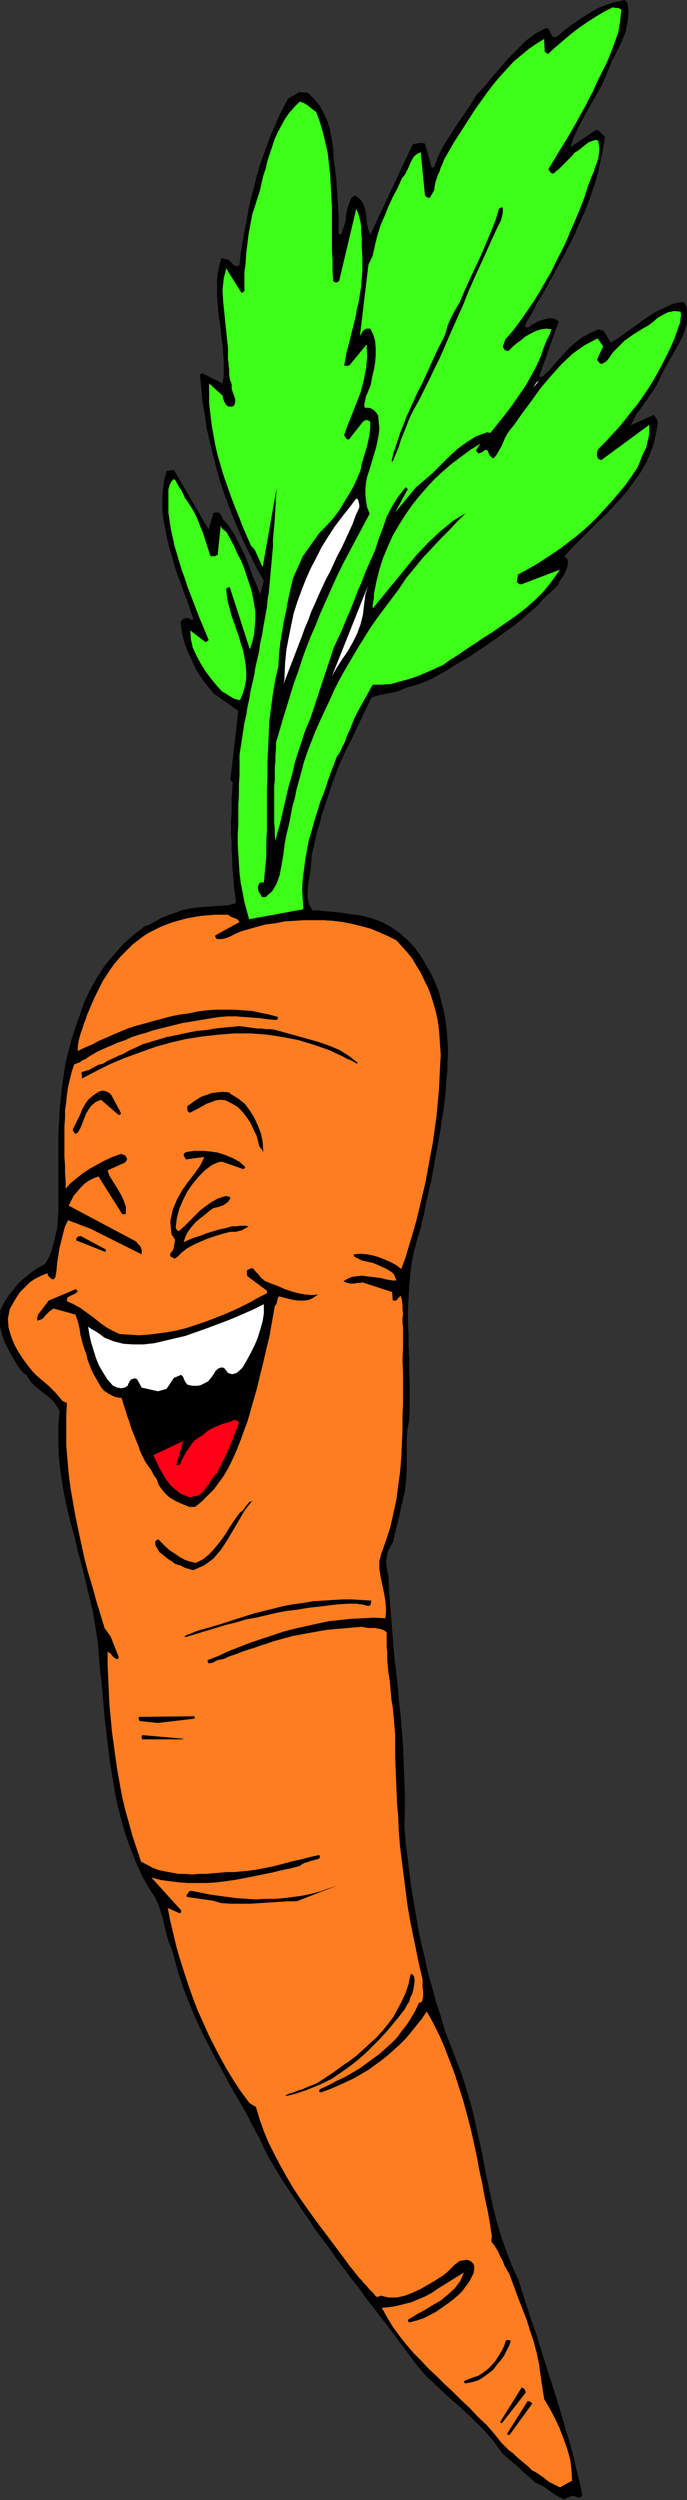 <?xml version="1.0" encoding="UTF-8" standalone="no"?>
<svg
   xmlns:dc="http://purl.org/dc/elements/1.1/"
   xmlns:cc="http://creativecommons.org/ns#"
   xmlns:rdf="http://www.w3.org/1999/02/22-rdf-syntax-ns#"
   xmlns:svg="http://www.w3.org/2000/svg"
   xmlns="http://www.w3.org/2000/svg"
   xmlns:sodipodi="http://sodipodi.sourceforge.net/DTD/sodipodi-0.dtd"
   xmlns:inkscape="http://www.inkscape.org/namespaces/inkscape"
   version="1.0"
   width="28.702mm"
   height="104.343mm"
   id="svg59"
   sodipodi:docname="AD003243.WMF">
  <rect width="100%" height="100%" fill="#333333" stroke="none"/>
  <sodipodi:namedview
     pagecolor="#ffffff"
     bordercolor="#666666"
     borderopacity="1"
     objecttolerance="10"
     gridtolerance="10"
     guidetolerance="10"
     inkscape:pageopacity="0"
     inkscape:pageshadow="2"
     inkscape:window-width="640"
     inkscape:window-height="480"
     id="namedview61" />
  <defs
     id="defs3">
    <pattern
       id="WMFhbasepattern"
       patternUnits="userSpaceOnUse"
       width="6"
       height="6"
       x="0"
       y="0" />
  </defs>
  <path
     style="fill:#000000;fill-rule:evenodd;fill-opacity:1;stroke:none;"
     d="  M 89.28,394.08   L 89.568,393.984   L 89.856,393.888   L 90.24,393.696   L 90.528,393.696   L 90.72,393.792   L 90.912,393.792   L 91.104,393.888   L 91.392,393.984   L 91.584,393.984   L 91.68,393.888   L 91.872,393.696   L 91.968,393.6   L 91.488,391.488   L 91.008,389.472   L 90.528,387.36   L 89.952,385.248   L 89.28,383.136   L 88.704,381.024   L 88.032,378.816   L 87.36,376.704   L 86.688,374.592   L 86.016,372.48   L 85.344,370.368   L 84.672,368.16   L 83.904,366.048   L 83.232,363.936   L 82.56,361.824   L 81.888,359.712   L 80.928,357.6   L 80.064,355.392   L 79.296,353.28   L 78.624,351.072   L 78.048,348.96   L 77.568,346.752   L 77.088,344.544   L 76.608,342.336   L 76.224,340.128   L 75.744,337.92   L 75.264,335.808   L 74.784,333.6   L 74.208,331.392   L 73.536,329.184   L 72.864,327.072   L 72,324.864   L 71.136,322.56   L 70.272,320.352   L 69.6,318.048   L 68.832,315.744   L 68.256,313.536   L 67.584,311.232   L 67.104,308.928   L 66.528,306.624   L 66.048,304.32   L 65.664,302.016   L 65.28,299.712   L 64.896,297.408   L 64.608,295.104   L 64.32,292.704   L 64.032,290.4   L 63.84,288   L 63.936,285.504   L 63.936,282.912   L 63.84,280.416   L 63.744,278.016   L 63.648,275.52   L 63.456,273.024   L 63.264,270.624   L 62.976,268.128   L 62.784,265.728   L 62.496,263.232   L 62.208,260.832   L 62.016,258.336   L 61.824,255.936   L 61.632,253.44   L 61.44,251.04   L 61.344,248.544   L 61.152,247.872   L 61.056,247.104   L 60.96,246.432   L 61.056,245.76   L 61.152,245.088   L 61.344,244.512   L 61.632,243.936   L 62.016,243.36   L 62.208,242.592   L 62.4,241.728   L 62.592,240.96   L 62.784,240.192   L 62.976,239.328   L 63.168,238.56   L 63.36,237.696   L 63.552,236.832   L 63.936,235.2   L 64.128,233.568   L 64.224,231.936   L 64.224,230.304   L 64.224,228.768   L 64.224,227.136   L 64.32,225.6   L 64.608,223.968   L 64.704,222.048   L 64.704,220.128   L 64.704,218.112   L 64.608,216.192   L 64.608,214.272   L 64.512,212.352   L 64.512,210.432   L 64.416,208.512   L 64.416,206.688   L 64.512,204.768   L 64.608,202.944   L 64.8,201.024   L 64.992,199.2   L 65.376,197.376   L 65.856,195.552   L 66.432,193.728   L 66.624,192.672   L 66.912,191.712   L 67.104,190.656   L 67.296,189.6   L 67.584,188.544   L 67.776,187.488   L 68.064,186.432   L 68.256,185.376   L 68.448,184.32   L 68.64,183.168   L 68.832,182.112   L 69.024,181.152   L 69.216,180.096   L 69.408,179.04   L 69.6,177.984   L 69.696,177.024   L 69.984,175.392   L 70.176,173.856   L 70.368,172.224   L 70.464,170.592   L 70.656,168.96   L 70.656,167.424   L 70.752,165.792   L 70.656,164.16   L 70.56,162.624   L 70.368,161.088   L 70.08,159.552   L 69.696,158.016   L 69.312,156.48   L 68.736,155.04   L 68.064,153.6   L 67.296,152.256   L 66.432,150.816   L 65.472,149.472   L 64.32,148.224   L 63.072,147.168   L 61.728,146.208   L 60.288,145.44   L 58.752,144.864   L 57.216,144.48   L 56.16,144.288   L 55.2,144.192   L 54.144,144   L 53.184,143.904   L 52.224,143.808   L 51.264,143.712   L 50.304,143.616   L 49.344,143.616   L 48.864,142.752   L 48.576,141.696   L 48.576,140.64   L 48.672,139.488   L 48.864,138.336   L 49.056,137.088   L 49.152,135.936   L 49.248,134.784   L 49.536,133.536   L 49.824,132.288   L 50.112,131.04   L 50.496,129.888   L 50.784,128.64   L 51.168,127.488   L 51.552,126.336   L 51.936,125.184   L 52.32,124.032   L 52.704,122.976   L 53.088,121.92   L 53.472,120.864   L 53.952,119.808   L 54.432,118.752   L 54.912,117.792   L 55.392,116.832   L 58.656,110.016   L 59.232,109.824   L 59.904,109.632   L 60.576,109.536   L 61.344,109.344   L 62.016,109.248   L 62.784,109.056   L 63.456,108.768   L 64.128,108.48   L 65.568,108.096   L 66.912,107.616   L 68.256,107.04   L 69.408,106.368   L 70.656,105.696   L 71.808,104.928   L 72.96,104.256   L 74.112,103.584   L 75.552,102.624   L 76.992,101.664   L 78.336,100.704   L 79.68,99.744   L 81.024,98.784   L 82.272,97.824   L 83.424,96.768   L 84.672,95.712   L 85.152,95.232   L 85.536,94.752   L 86.016,94.272   L 86.4,93.888   L 86.88,93.504   L 87.264,93.12   L 87.744,92.64   L 88.128,92.256   L 88.32,91.776   L 88.608,91.296   L 88.896,90.912   L 89.184,90.432   L 89.376,89.952   L 89.568,89.472   L 89.664,88.896   L 89.664,88.32   L 89.568,88.224   L 89.472,88.032   L 89.28,87.936   L 89.088,87.84   L 90.048,86.688   L 91.104,85.632   L 92.256,84.48   L 93.408,83.328   L 94.56,82.176   L 95.808,81.024   L 96.96,79.776   L 98.112,78.528   L 99.168,77.28   L 100.128,75.936   L 101.088,74.592   L 101.952,73.152   L 102.624,71.616   L 103.2,70.08   L 103.584,68.448   L 103.872,66.72   L 103.776,66.24   L 103.584,65.952   L 103.392,65.664   L 103.2,65.472   L 99.552,67.104   L 100.032,66.24   L 100.512,65.28   L 101.184,64.416   L 101.856,63.456   L 102.528,62.496   L 103.2,61.536   L 103.776,60.576   L 104.256,59.52   L 104.928,58.176   L 105.696,56.832   L 106.464,55.488   L 107.232,54.144   L 107.904,52.8   L 108.384,51.36   L 108.576,49.92   L 108.384,48.288   L 108.192,48   L 108.096,47.808   L 108,47.712   L 107.904,47.616   L 106.272,47.904   L 104.832,48.576   L 103.296,49.344   L 101.952,50.208   L 100.512,51.264   L 99.168,52.224   L 97.824,53.184   L 96.48,54.048   L 96.096,53.472   L 95.712,52.8   L 95.328,52.224   L 94.56,51.936   L 93.216,52.512   L 91.968,53.184   L 90.816,54.048   L 89.76,55.008   L 88.8,56.064   L 87.744,57.216   L 86.784,58.368   L 85.632,59.424   L 85.536,59.424   L 85.344,59.424   L 85.248,59.424   L 85.152,59.328   L 88.224,50.688   L 87.744,50.4   L 87.264,50.208   L 86.784,50.208   L 86.208,50.304   L 85.536,50.496   L 84.96,50.688   L 84.48,50.976   L 83.904,51.264   L 83.712,51.456   L 83.424,51.648   L 83.136,51.648   L 82.848,51.552   L 83.04,51.072   L 83.232,50.592   L 83.52,50.208   L 83.808,49.728   L 84,49.344   L 84.288,48.864   L 84.48,48.48   L 84.672,48   L 85.632,46.464   L 86.496,44.928   L 87.36,43.392   L 88.224,41.76   L 89.088,40.224   L 89.856,38.688   L 90.72,37.056   L 91.392,35.424   L 92.16,33.792   L 92.832,32.16   L 93.408,30.528   L 93.984,28.8   L 94.464,27.072   L 94.848,25.248   L 95.232,23.424   L 95.52,21.6   L 95.136,21.216   L 94.848,20.928   L 94.56,20.64   L 94.176,20.448   L 90.048,23.232   L 90.624,21.6   L 91.392,19.968   L 92.256,18.336   L 93.216,16.608   L 94.176,14.976   L 95.136,13.248   L 95.904,11.424   L 96.576,9.696   L 97.152,8.64   L 97.728,7.488   L 98.208,6.432   L 98.688,5.28   L 98.976,4.128   L 99.168,2.976   L 99.264,1.728   L 99.072,0.48   L 98.976,0.288   L 98.784,0.192   L 98.688,0   L 98.688,0   L 97.248,0.288   L 95.712,0.768   L 94.272,1.344   L 92.832,2.208   L 91.488,3.072   L 90.24,3.936   L 88.992,4.896   L 87.84,5.856   L 87.648,5.856   L 87.552,5.856   L 87.36,5.856   L 87.168,5.664   L 86.688,4.704   L 86.688,4.608   L 86.592,4.512   L 86.4,4.512   L 86.208,4.416   L 84.576,5.28   L 83.04,6.432   L 81.696,7.776   L 80.352,9.12   L 79.008,10.656   L 77.76,12.096   L 76.512,13.632   L 75.168,15.072   L 74.304,16.512   L 73.344,17.952   L 72.384,19.296   L 71.52,20.64   L 70.656,21.984   L 69.792,23.424   L 69.12,24.864   L 68.544,26.4   L 68.448,26.4   L 68.352,26.4   L 68.256,26.4   L 68.16,26.4   L 67.104,22.656   L 66.72,22.56   L 66.24,22.56   L 65.664,22.656   L 65.184,22.752   L 58.464,37.056   L 58.176,36.288   L 57.984,35.52   L 57.888,34.656   L 57.792,33.696   L 57.6,32.832   L 57.312,32.064   L 56.832,31.392   L 56.064,30.816   L 55.488,31.2   L 55.2,31.872   L 54.912,32.736   L 54.72,33.504   L 54.624,33.984   L 54.624,34.464   L 54.528,34.944   L 54.432,35.328   L 54.336,35.712   L 54.144,36.096   L 54.048,36.48   L 53.952,36.864   L 53.856,36.96   L 53.76,36.96   L 53.568,36.96   L 53.472,36.96   L 53.472,35.424   L 53.472,33.984   L 53.376,32.448   L 53.28,31.008   L 53.184,29.568   L 53.088,28.128   L 52.896,26.592   L 52.704,25.152   L 52.608,23.616   L 52.416,22.08   L 52.128,20.64   L 51.744,19.2   L 51.168,17.952   L 50.496,16.704   L 49.632,15.648   L 48.672,14.688   L 48.384,14.592   L 48.096,14.592   L 47.712,14.592   L 47.328,14.496   L 45.504,15.552   L 44.736,16.992   L 44.064,18.336   L 43.392,19.872   L 42.72,21.408   L 42.144,22.944   L 41.568,24.576   L 40.992,26.208   L 40.512,27.84   L 40.128,29.472   L 39.648,31.2   L 39.264,32.928   L 38.976,34.656   L 38.592,36.48   L 38.304,38.208   L 38.016,39.936   L 37.824,41.76   L 37.44,42.048   L 36.96,41.856   L 36.48,41.376   L 36.096,40.992   L 34.944,40.704   L 34.656,41.856   L 34.368,43.104   L 34.272,44.256   L 34.272,45.504   L 34.272,46.752   L 34.368,48   L 34.464,49.248   L 34.656,50.592   L 34.848,51.84   L 34.944,53.088   L 35.136,54.336   L 35.232,55.584   L 35.328,56.832   L 35.328,58.08   L 35.328,59.328   L 35.136,60.48   L 31.872,58.848   L 31.776,58.944   L 31.776,58.944   L 31.68,59.04   L 31.584,59.136   L 31.776,61.248   L 31.968,63.36   L 32.352,65.472   L 32.64,67.584   L 33.12,69.6   L 33.6,71.712   L 34.176,73.824   L 34.752,75.936   L 35.424,77.952   L 36.192,79.968   L 36.96,81.984   L 37.824,84   L 38.688,85.92   L 39.648,87.84   L 40.608,89.76   L 41.664,91.584   L 41.088,93.792   L 40.512,92.256   L 39.84,90.72   L 39.264,89.088   L 38.592,87.456   L 37.824,85.92   L 37.056,84.384   L 36.192,83.04   L 35.136,81.792   L 35.04,81.504   L 34.944,81.312   L 34.848,81.216   L 34.752,81.024   L 34.56,80.832   L 34.368,80.832   L 34.08,80.832   L 33.696,80.928   L 32.928,83.52   L 27.456,74.112   L 26.304,74.304   L 25.92,75.744   L 25.728,77.184   L 25.632,78.624   L 25.632,80.064   L 25.728,81.504   L 26.016,83.04   L 26.304,84.48   L 26.592,85.92   L 27.072,87.456   L 27.456,88.896   L 27.936,90.432   L 28.512,91.872   L 28.992,93.312   L 29.568,94.752   L 30.048,96.192   L 30.528,97.632   L 30.336,97.824   L 30.144,97.728   L 29.856,97.536   L 29.472,97.44   L 29.184,97.536   L 28.992,97.632   L 28.704,97.824   L 28.512,98.112   L 28.704,99.648   L 29.088,101.28   L 29.664,102.816   L 30.336,104.256   L 31.008,105.696   L 31.872,107.04   L 32.832,108.288   L 33.792,109.44   L 37.632,112.128   L 36.384,122.976   L 36.48,123.072   L 36.576,123.264   L 36.672,123.36   L 36.768,123.36   L 36.672,124.608   L 36.576,125.76   L 36.576,127.008   L 36.576,128.16   L 36.48,129.312   L 36.48,130.56   L 36.48,131.712   L 36.576,132.864   L 36.576,134.112   L 36.672,135.264   L 36.672,136.512   L 36.768,137.664   L 36.864,138.816   L 36.96,140.064   L 37.152,141.216   L 37.248,142.464   L 36.192,142.752   L 35.04,142.848   L 33.792,142.944   L 32.448,143.04   L 31.2,143.136   L 29.856,143.328   L 28.608,143.616   L 27.36,144.096   L 26.688,144.288   L 26.112,144.576   L 25.536,144.768   L 25.056,145.056   L 24.48,145.344   L 24,145.632   L 23.424,145.92   L 22.848,146.112   L 21.12,147.456   L 19.488,148.896   L 17.952,150.624   L 16.512,152.352   L 15.264,154.272   L 14.208,156.192   L 13.248,158.208   L 12.576,160.224   L 11.904,162.048   L 11.328,163.872   L 10.848,165.696   L 10.368,167.616   L 10.08,169.44   L 9.792,171.36   L 9.6,173.28   L 9.408,175.2   L 9.312,177.12   L 9.216,179.04   L 9.216,180.96   L 9.216,182.784   L 9.216,184.704   L 9.216,186.528   L 9.216,188.352   L 9.216,190.08   L 9.216,191.232   L 9.12,192.48   L 9.024,193.728   L 8.736,194.976   L 8.448,196.128   L 8.16,197.28   L 7.68,198.432   L 7.104,199.392   L 5.856,200.064   L 4.8,200.832   L 3.84,201.6   L 2.88,202.464   L 2.112,203.424   L 1.344,204.384   L 0.672,205.44   L 0.096,206.592   L -0.096,207.936   L 0,209.184   L 0.288,210.432   L 0.672,211.584   L 1.248,212.736   L 1.824,213.792   L 2.496,214.944   L 3.168,216   L 3.744,216.576   L 4.224,216.96   L 4.512,217.44   L 4.896,218.016   L 5.376,218.496   L 5.952,218.976   L 6.624,219.552   L 7.296,220.032   L 7.968,220.608   L 8.544,221.184   L 9.024,221.856   L 9.408,222.528   L 9.216,225.024   L 9.216,227.52   L 9.312,230.016   L 9.6,232.512   L 9.984,234.912   L 10.464,237.408   L 11.04,239.808   L 11.712,242.208   L 12.288,244.704   L 12.96,247.104   L 13.536,249.504   L 14.112,251.904   L 14.688,254.304   L 15.072,256.704   L 15.456,259.2   L 15.648,261.6   L 15.84,263.904   L 16.128,266.208   L 16.32,268.608   L 16.512,270.912   L 16.8,273.312   L 17.088,275.712   L 17.376,278.016   L 17.76,280.32   L 18.144,282.72   L 18.624,285.024   L 19.2,287.232   L 19.872,289.536   L 20.64,291.648   L 21.504,293.856   L 22.464,295.968   L 23.616,297.984   L 24.384,299.136   L 24.96,300.288   L 25.344,301.44   L 25.728,302.688   L 26.016,303.936   L 26.304,305.184   L 26.688,306.432   L 27.168,307.584   L 27.744,309.696   L 28.32,311.712   L 28.992,313.728   L 29.76,315.648   L 30.528,317.568   L 31.392,319.488   L 32.256,321.312   L 33.216,323.136   L 34.176,324.96   L 35.136,326.688   L 36.096,328.512   L 37.056,330.24   L 38.112,331.968   L 39.072,333.696   L 39.936,335.424   L 40.896,337.152   L 41.664,338.784   L 42.432,340.32   L 43.296,341.76   L 44.16,343.2   L 45.024,344.544   L 45.888,345.888   L 46.752,347.136   L 47.616,348.48   L 48.768,350.112   L 49.824,351.744   L 50.976,353.28   L 52.128,354.816   L 53.184,356.352   L 54.336,357.888   L 55.488,359.424   L 56.64,360.864   L 57.696,362.4   L 58.848,363.84   L 60,365.376   L 61.152,366.816   L 62.304,368.352   L 63.36,369.792   L 64.512,371.328   L 65.664,372.864   L 67.2,374.688   L 69.024,376.416   L 70.848,378.144   L 72.768,379.776   L 74.592,381.504   L 76.32,383.232   L 77.952,385.056   L 79.296,386.976   L 79.968,387.552   L 80.64,388.128   L 81.312,388.704   L 81.984,389.28   L 82.56,389.856   L 83.232,390.432   L 83.904,391.008   L 84.48,391.584   L 85.152,391.872   L 85.728,392.16   L 86.304,392.544   L 86.784,392.928   L 87.36,393.312   L 87.936,393.696   L 88.512,393.984   L 89.088,394.272   L 89.088,394.272   L 89.184,394.176   L 89.28,394.08   L 89.28,394.08  z "
     id="path5" />
  <path
     style="fill:#ff7d21;fill-rule:evenodd;fill-opacity:1;stroke:none;"
     d="  M 88.416,392.352   L 90.336,391.296   L 90.24,389.664   L 90.048,388.032   L 89.568,386.304   L 88.992,384.672   L 88.32,382.944   L 87.552,381.312   L 86.784,379.872   L 85.92,378.432   L 85.824,377.76   L 85.728,377.184   L 85.632,376.512   L 85.536,375.936   L 85.44,375.264   L 85.344,374.592   L 85.248,373.92   L 85.152,373.152   L 84.768,371.232   L 84.288,369.408   L 83.712,367.68   L 83.136,365.856   L 82.464,364.128   L 81.792,362.4   L 81.12,360.576   L 80.448,358.752   L 80.064,358.08   L 79.68,357.408   L 79.392,356.64   L 79.008,355.968   L 78.72,355.296   L 78.336,354.624   L 77.952,354.048   L 77.568,353.568   L 77.664,352.8   L 77.568,352.128   L 77.472,351.456   L 77.376,350.784   L 76.992,348.672   L 76.512,346.464   L 76.128,344.352   L 75.648,342.144   L 75.264,340.032   L 74.784,337.824   L 74.304,335.712   L 73.728,333.504   L 73.152,331.392   L 72.48,329.28   L 71.808,327.168   L 71.04,325.152   L 70.272,323.136   L 69.408,321.12   L 68.448,319.2   L 67.392,317.28   L 66.624,318.432   L 65.76,319.488   L 64.992,320.448   L 64.128,321.504   L 63.168,322.464   L 62.208,323.328   L 61.248,324.192   L 60.288,324.96   L 59.232,325.728   L 58.176,326.496   L 57.024,327.168   L 55.872,327.84   L 54.624,328.416   L 53.376,328.992   L 52.032,329.568   L 50.688,330.048   L 50.4,329.952   L 50.4,329.76   L 50.496,329.568   L 50.688,329.472   L 51.936,328.896   L 53.184,328.224   L 54.432,327.648   L 55.584,326.976   L 56.736,326.304   L 57.792,325.536   L 58.848,324.768   L 59.904,324   L 60.864,323.136   L 61.824,322.272   L 62.688,321.408   L 63.456,320.352   L 64.224,319.392   L 64.896,318.336   L 65.568,317.184   L 66.144,315.936   L 66.24,315.936   L 66.336,315.84   L 66.432,315.84   L 66.624,315.744   L 66.72,315.36   L 66.816,314.976   L 66.816,314.496   L 66.816,314.016   L 66.72,313.536   L 66.72,313.056   L 66.72,312.672   L 66.72,312.192   L 66.144,309.792   L 65.664,307.392   L 65.184,305.088   L 64.704,302.688   L 64.32,300.384   L 64.032,298.08   L 63.744,295.872   L 63.456,293.568   L 63.168,291.264   L 62.976,288.96   L 62.88,286.656   L 62.688,284.352   L 62.592,281.952   L 62.496,279.648   L 62.4,277.152   L 62.4,274.752   L 62.4,273.6   L 62.304,272.544   L 62.208,271.392   L 62.112,270.336   L 62.016,269.28   L 61.824,268.224   L 61.728,267.168   L 61.632,266.112   L 61.536,265.056   L 61.344,264   L 61.248,262.944   L 61.152,261.792   L 61.152,260.736   L 61.056,259.68   L 61.056,258.624   L 61.056,257.472   L 60.672,257.184   L 60.192,256.992   L 59.712,256.896   L 59.232,256.8   L 58.656,256.8   L 58.176,256.8   L 57.6,256.704   L 57.12,256.608   L 55.968,256.704   L 54.912,256.8   L 53.76,256.896   L 52.704,256.992   L 51.648,257.088   L 50.496,257.28   L 49.44,257.472   L 48.384,257.664   L 47.328,257.856   L 46.272,258.048   L 45.216,258.336   L 44.16,258.624   L 43.104,258.912   L 42.048,259.296   L 41.088,259.584   L 40.032,259.968   L 39.36,260.16   L 38.784,260.352   L 38.208,260.544   L 37.536,260.832   L 36.96,261.024   L 36.384,261.216   L 35.904,261.408   L 35.328,261.696   L 34.656,261.792   L 34.08,261.984   L 33.6,262.272   L 33.024,262.368   L 32.928,262.368   L 32.832,262.272   L 32.832,262.08   L 32.736,261.888   L 34.464,261.216   L 36.096,260.448   L 37.824,259.776   L 39.552,259.104   L 41.28,258.528   L 43.008,257.952   L 44.736,257.376   L 46.56,256.896   L 48.288,256.512   L 50.016,256.128   L 51.84,255.744   L 53.568,255.552   L 55.392,255.36   L 57.216,255.264   L 59.04,255.168   L 60.864,255.264   L 60.96,254.016   L 60.864,252.672   L 60.672,251.424   L 60.384,250.08   L 60.096,248.736   L 59.904,247.488   L 59.904,246.24   L 60.192,245.088   L 60.96,242.976   L 61.632,240.864   L 62.112,238.752   L 62.592,236.544   L 62.88,234.336   L 63.168,232.224   L 63.36,230.016   L 63.456,227.808   L 63.552,225.6   L 63.552,223.392   L 63.648,221.184   L 63.648,218.976   L 63.648,216.768   L 63.552,214.56   L 63.648,212.352   L 63.648,210.24   L 63.648,209.472   L 63.552,208.704   L 63.552,207.936   L 63.648,207.264   L 63.552,206.496   L 63.552,205.824   L 63.456,205.056   L 63.264,204.384   L 63.072,204.576   L 62.88,204.768   L 62.784,204.96   L 62.496,205.152   L 62.496,205.152   L 62.304,205.152   L 62.208,205.152   L 62.016,205.152   L 61.92,203.808   L 57.216,202.272   L 56.832,202.368   L 56.352,202.368   L 55.968,202.464   L 55.584,202.464   L 55.296,202.464   L 54.912,202.368   L 54.528,202.272   L 54.24,202.08   L 54.912,201.696   L 55.584,201.408   L 56.352,201.312   L 57.12,201.216   L 57.792,201.312   L 58.656,201.408   L 59.424,201.504   L 60.192,201.6   L 60.864,201.792   L 61.44,201.888   L 62.016,201.984   L 62.592,201.984   L 62.4,201.504   L 62.208,201.024   L 61.824,200.64   L 61.344,200.352   L 60.864,200.064   L 60.384,199.872   L 59.808,199.584   L 59.328,199.392   L 58.848,199.2   L 58.368,199.104   L 57.984,199.008   L 57.504,198.912   L 57.12,198.816   L 56.736,198.624   L 56.352,198.432   L 55.968,198.24   L 55.968,198.24   L 55.872,198.048   L 55.872,197.952   L 55.872,197.856   L 56.928,197.76   L 57.984,197.856   L 58.944,198.048   L 59.904,198.336   L 60.864,198.72   L 61.728,199.104   L 62.592,199.584   L 63.36,200.16   L 64.032,198.336   L 64.608,196.416   L 65.184,194.496   L 65.76,192.48   L 66.24,190.464   L 66.72,188.448   L 67.2,186.432   L 67.584,184.32   L 67.968,182.208   L 68.352,180.192   L 68.64,178.08   L 68.928,176.064   L 69.12,173.952   L 69.312,171.936   L 69.408,169.92   L 69.504,167.904   L 69.6,166.464   L 69.504,165.12   L 69.408,163.68   L 69.312,162.336   L 69.12,160.992   L 68.832,159.648   L 68.448,158.304   L 68.064,157.056   L 67.584,155.808   L 67.008,154.656   L 66.432,153.408   L 65.76,152.352   L 65.088,151.2   L 64.32,150.24   L 63.456,149.28   L 62.592,148.32   L 61.248,147.648   L 59.904,147.072   L 58.56,146.496   L 57.12,146.112   L 55.584,145.728   L 54.144,145.44   L 52.608,145.248   L 51.072,145.152   L 49.536,145.152   L 48,145.152   L 46.464,145.248   L 44.928,145.344   L 43.488,145.632   L 41.952,145.824   L 40.512,146.208   L 39.168,146.592   L 38.496,146.784   L 37.92,146.976   L 37.248,147.264   L 36.672,147.552   L 36.096,147.84   L 35.52,148.032   L 34.944,148.128   L 34.272,148.128   L 34.176,148.032   L 34.08,147.936   L 33.984,147.744   L 33.984,147.552   L 37.824,145.44   L 37.536,145.056   L 37.152,144.864   L 36.576,144.672   L 36,144.288   L 34.944,144.288   L 33.888,144.288   L 32.736,144.384   L 31.68,144.48   L 30.528,144.672   L 29.472,144.864   L 28.416,145.152   L 27.36,145.44   L 26.304,145.824   L 25.344,146.208   L 24.384,146.688   L 23.424,147.168   L 22.56,147.744   L 21.792,148.32   L 20.928,148.992   L 20.256,149.664   L 19.008,150.912   L 17.952,152.16   L 17.088,153.408   L 16.224,154.752   L 15.552,156.096   L 14.88,157.44   L 14.304,158.784   L 13.728,160.128   L 13.536,160.8   L 13.248,161.472   L 13.056,162.144   L 12.768,162.912   L 12.576,163.584   L 12.384,164.352   L 12.288,165.024   L 12.288,165.792   L 13.44,165.216   L 14.592,164.736   L 15.648,164.16   L 16.8,163.68   L 17.856,163.2   L 19.008,162.72   L 20.16,162.24   L 21.312,161.856   L 22.752,161.472   L 24.096,161.088   L 25.536,160.704   L 26.976,160.32   L 28.416,160.032   L 29.856,159.84   L 31.2,159.552   L 32.64,159.36   L 34.08,159.264   L 35.52,159.264   L 36.96,159.264   L 38.304,159.36   L 39.744,159.456   L 41.088,159.744   L 42.528,160.032   L 43.872,160.416   L 43.872,160.512   L 43.872,160.704   L 43.776,160.8   L 43.68,160.896   L 42.432,160.8   L 41.088,160.608   L 39.84,160.512   L 38.496,160.416   L 37.248,160.32   L 35.904,160.32   L 34.656,160.416   L 33.408,160.608   L 32.256,160.8   L 31.104,160.992   L 29.952,161.184   L 28.8,161.376   L 27.648,161.664   L 26.496,161.952   L 25.344,162.24   L 24.192,162.528   L 23.04,162.912   L 21.984,163.2   L 20.832,163.584   L 19.776,164.064   L 18.624,164.448   L 17.568,164.928   L 16.416,165.408   L 15.36,165.888   L 14.88,166.176   L 14.4,166.464   L 13.92,166.752   L 13.536,167.04   L 13.056,167.232   L 12.672,167.52   L 12.192,167.712   L 11.712,167.904   L 11.328,169.056   L 11.04,170.208   L 10.752,171.456   L 10.56,172.704   L 10.464,173.856   L 10.272,175.104   L 10.272,176.352   L 10.176,177.6   L 10.176,178.848   L 10.176,180.096   L 10.176,181.344   L 10.176,182.592   L 10.272,183.84   L 10.272,185.088   L 10.368,186.336   L 10.368,187.488   L 11.136,186.624   L 12.096,185.856   L 13.056,185.088   L 14.208,184.32   L 15.264,183.744   L 16.512,183.072   L 17.76,182.496   L 19.104,182.016   L 19.392,182.112   L 19.68,182.208   L 19.872,182.4   L 20.064,182.784   L 20.064,182.88   L 19.968,183.072   L 19.872,183.168   L 19.776,183.36   L 16.992,184.608   L 17.28,185.472   L 17.76,186.24   L 18.24,187.008   L 18.72,187.776   L 19.2,188.64   L 19.584,189.504   L 19.872,190.368   L 19.872,191.424   L 19.776,191.52   L 19.584,191.52   L 19.488,191.52   L 19.296,191.52   L 15.552,185.568   L 14.784,185.856   L 14.016,186.24   L 13.344,186.72   L 12.768,187.296   L 12.192,187.968   L 11.616,188.64   L 11.232,189.408   L 10.848,190.176   L 21.504,195.84   L 21.792,196.224   L 22.176,196.608   L 22.368,197.184   L 22.368,197.856   L 14.304,193.824   L 10.752,192.48   L 10.272,193.44   L 9.984,194.496   L 9.696,195.648   L 9.408,196.8   L 9.216,197.952   L 9.024,199.2   L 8.928,200.352   L 8.736,201.504   L 8.64,201.6   L 8.544,201.696   L 8.448,201.792   L 8.256,201.792   L 8.064,201.696   L 7.776,201.408   L 7.584,201.216   L 7.488,200.832   L 6.528,201.216   L 5.568,201.696   L 4.704,202.272   L 3.936,203.04   L 3.168,203.808   L 2.592,204.672   L 2.016,205.632   L 1.536,206.496   L 1.248,208.032   L 1.344,209.376   L 1.728,210.72   L 2.208,211.968   L 2.88,213.216   L 3.648,214.368   L 4.416,215.424   L 5.184,216.384   L 5.76,216.96   L 6.432,217.536   L 7.008,218.016   L 7.68,218.592   L 8.256,219.168   L 8.832,219.744   L 9.312,220.32   L 9.792,220.896   L 9.888,220.992   L 10.08,221.088   L 10.272,221.184   L 10.56,221.28   L 10.464,223.488   L 10.464,225.792   L 10.464,228   L 10.656,230.304   L 10.848,232.512   L 11.136,234.72   L 11.52,236.928   L 11.904,239.136   L 12.384,241.44   L 12.864,243.648   L 13.344,245.856   L 13.92,248.064   L 14.592,250.272   L 15.168,252.384   L 15.84,254.592   L 16.512,256.8   L 17.472,258.144   L 18.72,261.312   L 18.72,261.408   L 18.72,261.504   L 18.624,261.696   L 18.432,261.696   L 18.048,261.504   L 17.76,261.216   L 17.472,260.832   L 16.992,260.544   L 16.992,262.656   L 17.088,264.672   L 17.184,266.784   L 17.28,268.896   L 17.472,270.912   L 17.664,273.024   L 17.952,275.136   L 18.24,277.248   L 18.528,279.264   L 18.912,281.376   L 19.296,283.488   L 19.776,285.504   L 20.352,287.52   L 20.928,289.632   L 21.6,291.648   L 22.272,293.664   L 23.232,294.144   L 24.096,294.624   L 25.152,295.008   L 26.112,295.2   L 27.168,295.392   L 28.224,295.584   L 29.28,295.584   L 30.336,295.68   L 31.392,295.584   L 32.544,295.584   L 33.6,295.488   L 34.752,295.392   L 35.808,295.296   L 36.96,295.296   L 38.016,295.2   L 39.072,295.104   L 40.512,294.912   L 41.952,294.624   L 43.392,294.336   L 44.832,293.952   L 46.272,293.568   L 47.616,293.28   L 49.056,292.896   L 50.4,292.608   L 50.4,292.608   L 50.496,292.8   L 50.496,292.896   L 50.496,293.088   L 50.112,293.28   L 49.728,293.376   L 49.344,293.472   L 48.96,293.568   L 48.48,293.76   L 48.096,293.856   L 47.712,294.048   L 47.328,294.336   L 45.888,294.72   L 44.448,295.008   L 42.912,295.392   L 41.472,295.68   L 40.032,295.968   L 38.592,296.256   L 37.056,296.544   L 35.616,296.736   L 34.176,296.928   L 32.64,297.024   L 31.2,297.024   L 29.76,297.024   L 28.32,296.928   L 26.784,296.736   L 25.344,296.544   L 23.904,296.16   L 28.608,301.344   L 28.608,301.44   L 28.608,301.632   L 28.512,301.728   L 28.416,301.824   L 26.496,300.96   L 26.88,302.976   L 27.36,304.992   L 27.84,307.008   L 28.416,309.024   L 29.088,311.136   L 29.76,313.152   L 30.432,315.072   L 31.2,317.088   L 32.064,319.008   L 32.928,320.928   L 33.888,322.848   L 34.848,324.672   L 35.808,326.4   L 36.864,328.128   L 37.92,329.76   L 39.072,331.296   L 39.36,331.68   L 39.744,331.968   L 40.128,332.16   L 40.416,332.352   L 40.992,334.272   L 41.664,336.192   L 42.432,338.016   L 43.296,339.744   L 44.256,341.568   L 45.216,343.296   L 46.176,344.928   L 47.232,346.56   L 48.384,348.192   L 49.536,349.824   L 50.688,351.36   L 51.84,352.896   L 52.992,354.432   L 54.144,355.968   L 55.2,357.408   L 56.352,358.848   L 56.736,359.328   L 57.12,359.712   L 57.504,360.192   L 57.888,360.576   L 58.272,361.056   L 58.656,361.44   L 59.04,361.824   L 59.328,362.208   L 59.52,362.304   L 59.712,362.304   L 59.904,362.208   L 60.096,362.112   L 61.344,362.4   L 62.688,362.4   L 63.936,362.112   L 65.184,361.632   L 66.432,361.056   L 67.584,360.384   L 68.736,359.712   L 69.792,359.04   L 70.56,358.464   L 71.232,357.792   L 71.808,357.216   L 72.576,356.64   L 73.728,356.448   L 74.016,356.544   L 74.4,356.736   L 74.688,357.024   L 74.88,357.408   L 74.88,357.984   L 74.784,358.56   L 74.496,359.136   L 74.208,359.712   L 73.824,360.288   L 73.44,360.768   L 73.056,361.344   L 72.576,361.824   L 71.712,362.592   L 70.848,363.264   L 69.888,363.936   L 68.928,364.608   L 67.872,365.184   L 66.912,365.664   L 65.76,366.048   L 64.608,366.336   L 64.512,366.24   L 64.416,366.048   L 64.416,365.952   L 64.512,365.856   L 65.76,365.088   L 67.008,364.416   L 68.256,363.648   L 69.6,362.88   L 70.752,361.92   L 71.808,360.96   L 72.672,359.808   L 73.248,358.464   L 69.216,360.96   L 68.256,361.632   L 67.2,362.208   L 66.048,362.688   L 64.896,363.168   L 63.744,363.456   L 62.592,363.744   L 61.44,363.936   L 60.288,364.032   L 61.152,365.568   L 62.016,367.008   L 63.072,368.448   L 64.128,369.792   L 65.28,371.136   L 66.528,372.384   L 67.68,373.632   L 69.024,374.88   L 70.272,376.128   L 71.616,377.376   L 72.864,378.624   L 74.208,379.872   L 75.456,381.216   L 76.8,382.464   L 78.048,383.904   L 79.2,385.344   L 79.776,385.92   L 80.352,386.496   L 81.024,386.976   L 81.6,387.552   L 82.176,388.032   L 82.848,388.608   L 83.424,389.088   L 84,389.664   L 84.576,389.952   L 85.152,390.336   L 85.728,390.72   L 86.208,391.104   L 86.688,391.488   L 87.264,391.776   L 87.84,392.064   L 88.416,392.352  z "
     id="path7" />
  <path
     style="fill:#000000;fill-rule:evenodd;fill-opacity:1;stroke:none;"
     d="  M 80.448,384.096   L 84,379.2   L 84,379.008   L 83.808,378.912   L 83.616,378.816   L 83.328,378.72   L 80.064,383.904   L 80.064,383.904   L 80.16,384   L 80.256,384.096   L 80.448,384.096  z "
     id="path9" />
  <path
     style="fill:#000000;fill-rule:evenodd;fill-opacity:1;stroke:none;"
     d="  M 79.296,382.176   L 83.04,377.376   L 82.944,377.184   L 82.848,376.896   L 82.656,376.704   L 82.368,376.608   L 79.008,381.984   L 79.008,382.08   L 79.104,382.176   L 79.2,382.272   L 79.296,382.176  z "
     id="path11" />
  <path
     style="fill:#000000;fill-rule:evenodd;fill-opacity:1;stroke:none;"
     d="  M 73.632,375.936   L 74.592,375.744   L 75.552,375.456   L 76.32,374.976   L 77.088,374.4   L 77.856,373.824   L 78.432,373.056   L 79.008,372.384   L 79.584,371.616   L 79.872,371.04   L 80.16,370.464   L 80.448,369.888   L 80.64,369.312   L 80.544,369.12   L 80.256,369.12   L 80.064,369.12   L 79.872,369.216   L 79.584,370.08   L 79.2,370.848   L 78.72,371.616   L 78.24,372.384   L 77.664,373.056   L 76.992,373.728   L 76.224,374.304   L 75.456,374.784   L 74.784,374.976   L 74.304,375.168   L 73.824,375.36   L 73.344,375.552   L 73.248,375.744   L 73.344,375.84   L 73.44,375.936   L 73.632,375.936  z "
     id="path13" />
  <path
     style="fill:#000000;fill-rule:evenodd;fill-opacity:1;stroke:none;"
     d="  M 45.216,330.624   L 46.752,330.24   L 48.192,329.76   L 49.632,329.184   L 50.976,328.608   L 52.32,327.936   L 53.472,327.168   L 54.72,326.304   L 55.872,325.44   L 56.928,324.576   L 57.984,323.616   L 59.04,322.56   L 60.096,321.504   L 61.056,320.448   L 62.016,319.296   L 62.976,318.144   L 63.936,316.896   L 64.224,316.32   L 64.608,315.744   L 64.8,315.072   L 65.088,314.496   L 65.28,313.824   L 65.376,313.152   L 65.472,312.48   L 65.376,311.712   L 65.28,311.616   L 65.088,311.424   L 64.992,311.328   L 64.8,311.52   L 64.512,312.96   L 64.032,314.4   L 63.456,315.648   L 62.784,316.896   L 62.112,318.144   L 61.248,319.296   L 60.384,320.352   L 59.424,321.408   L 58.368,322.368   L 57.312,323.328   L 56.256,324.288   L 55.104,325.152   L 53.952,325.92   L 52.8,326.784   L 51.648,327.552   L 50.496,328.32   L 49.824,328.704   L 49.056,328.992   L 48.384,329.28   L 47.712,329.568   L 47.04,329.76   L 46.368,330.048   L 45.696,330.24   L 45.024,330.528   L 45.024,330.528   L 45.12,330.528   L 45.216,330.624   L 45.216,330.624  z "
     id="path15" />
  <path
     style="fill:#000000;fill-rule:evenodd;fill-opacity:1;stroke:none;"
     d="  M 46.848,299.904   L 53.28,297.408   L 51.84,297.888   L 50.496,298.368   L 49.056,298.752   L 47.616,299.04   L 46.176,299.232   L 44.736,299.424   L 43.296,299.52   L 41.856,299.52   L 40.416,299.616   L 38.976,299.52   L 37.44,299.424   L 36,299.232   L 34.56,299.04   L 33.216,298.848   L 31.776,298.56   L 30.336,298.272   L 30.048,298.272   L 29.856,298.368   L 29.664,298.656   L 29.472,298.848   L 29.472,298.944   L 29.472,299.04   L 29.472,299.136   L 29.568,299.232   L 30.24,299.328   L 30.912,299.424   L 31.584,299.52   L 32.256,299.616   L 32.928,299.712   L 33.6,299.808   L 34.272,300   L 34.944,300.192   L 36.48,300.288   L 38.016,300.288   L 39.552,300.288   L 40.992,300.192   L 42.528,300.096   L 43.968,300   L 45.408,299.904   L 46.848,299.904  z "
     id="path17" />
  <path
     style="fill:#000000;fill-rule:evenodd;fill-opacity:1;stroke:none;"
     d="  M 28.512,274.368   L 28.608,274.368   L 28.704,274.368   L 28.8,274.368   L 28.992,274.272   L 22.56,273.696   L 22.368,273.792   L 22.368,273.984   L 22.368,274.176   L 22.464,274.368   L 28.512,274.368  z "
     id="path19" />
  <path
     style="fill:#000000;fill-rule:evenodd;fill-opacity:1;stroke:none;"
     d="  M 24.96,271.776   L 30.624,271.104   L 30.72,271.008   L 30.816,270.912   L 30.72,270.816   L 30.624,270.72   L 21.984,270.816   L 21.888,270.912   L 21.888,271.104   L 21.984,271.392   L 22.08,271.488   L 24.96,271.776  z "
     id="path21" />
  <path
     style="fill:#000000;fill-rule:evenodd;fill-opacity:1;stroke:none;"
     d="  M 29.28,258.24   L 30.912,257.76   L 32.448,257.28   L 34.08,256.8   L 35.616,256.32   L 37.248,255.936   L 38.784,255.456   L 40.416,255.168   L 42.048,254.784   L 43.68,254.4   L 45.216,254.112   L 46.848,253.92   L 48.576,253.632   L 50.208,253.44   L 51.84,253.248   L 53.472,253.056   L 55.2,252.96   L 55.68,252.96   L 56.064,252.96   L 56.352,252.96   L 56.736,253.056   L 57.024,253.056   L 57.408,253.152   L 57.792,253.248   L 58.176,253.344   L 58.368,253.248   L 58.56,253.056   L 58.56,252.768   L 58.656,252.48   L 57.12,252.384   L 55.584,252.288   L 54.048,252.288   L 52.512,252.384   L 50.976,252.48   L 49.44,252.576   L 47.808,252.864   L 46.272,253.056   L 44.736,253.344   L 43.2,253.728   L 41.664,254.112   L 40.128,254.496   L 38.592,254.976   L 37.056,255.456   L 35.616,255.936   L 34.08,256.416   L 33.408,256.608   L 32.736,256.8   L 32.064,256.992   L 31.392,257.184   L 30.816,257.376   L 30.144,257.664   L 29.568,257.856   L 29.088,258.144   L 29.088,258.144   L 29.184,258.144   L 29.28,258.24   L 29.28,258.24  z "
     id="path23" />
  <path
     style="fill:#000000;fill-rule:evenodd;fill-opacity:1;stroke:none;"
     d="  M 30.528,247.68   L 32.256,246.912   L 33.696,245.856   L 34.848,244.512   L 35.808,243.072   L 36.768,241.44   L 37.728,239.808   L 38.688,238.176   L 39.84,236.736   L 39.36,236.928   L 38.88,237.504   L 38.4,238.176   L 37.824,238.656   L 37.056,239.712   L 36.288,240.864   L 35.52,242.112   L 34.752,243.168   L 33.888,244.224   L 33.024,245.184   L 32.064,245.952   L 30.912,246.528   L 30.048,246.336   L 29.184,246.048   L 28.32,245.568   L 27.648,245.088   L 26.88,244.608   L 26.208,244.032   L 25.536,243.36   L 24.96,242.784   L 24.864,242.88   L 24.672,242.976   L 24.576,243.072   L 24.48,243.168   L 24.576,243.84   L 24.864,244.32   L 25.152,244.8   L 25.632,245.184   L 26.112,245.568   L 26.592,245.952   L 27.072,246.24   L 27.552,246.624   L 28.032,246.816   L 28.416,246.912   L 28.8,247.104   L 29.184,247.296   L 29.472,247.392   L 29.856,247.488   L 30.144,247.584   L 30.528,247.68  z "
     id="path25" />
  <path
     style="fill:#000000;fill-rule:evenodd;fill-opacity:1;stroke:none;"
     d="  M 30.24,237.696   L 30.336,237.696   L 30.432,237.696   L 30.624,237.696   L 30.816,237.696   L 31.872,236.832   L 32.832,235.872   L 33.792,234.912   L 34.56,233.856   L 35.328,232.8   L 36,231.648   L 36.576,230.496   L 37.152,229.248   L 37.632,228.096   L 38.112,226.848   L 38.592,225.504   L 39.072,224.256   L 39.456,222.912   L 39.84,221.568   L 40.224,220.224   L 40.608,218.88   L 40.992,217.248   L 41.376,215.712   L 41.76,214.08   L 42.144,212.448   L 42.528,210.912   L 42.816,209.28   L 43.104,207.648   L 43.392,206.016   L 43.68,205.632   L 43.776,205.152   L 43.872,204.768   L 44.064,204.48   L 44.736,204.672   L 45.504,204.864   L 46.368,205.056   L 47.136,205.152   L 48,205.152   L 48.768,205.056   L 49.536,204.672   L 50.208,204.192   L 49.248,204.288   L 48.192,204.192   L 47.136,204   L 46.08,203.712   L 44.928,203.328   L 43.872,202.848   L 42.816,202.464   L 41.856,202.08   L 41.184,201.504   L 40.8,201.024   L 40.416,200.64   L 40.032,200.16   L 39.84,200.064   L 39.648,200.064   L 39.456,200.16   L 39.168,200.256   L 38.976,200.448   L 38.976,200.736   L 38.976,201.024   L 39.072,201.312   L 42.048,203.52   L 42.144,203.52   L 42.144,203.712   L 42.144,203.808   L 42.144,204   L 40.8,204.672   L 39.456,205.44   L 38.112,206.112   L 36.672,206.784   L 35.328,207.36   L 33.888,207.936   L 32.352,208.512   L 30.912,208.992   L 29.472,209.472   L 27.936,209.856   L 26.4,210.144   L 24.96,210.336   L 23.424,210.528   L 21.888,210.624   L 20.448,210.528   L 18.912,210.432   L 17.856,209.952   L 16.8,209.376   L 15.744,208.608   L 14.784,207.84   L 13.728,207.072   L 12.672,206.304   L 11.616,205.728   L 10.56,205.248   L 10.656,204.672   L 11.136,204.384   L 11.808,204.096   L 12.288,203.712   L 12.192,203.616   L 12.192,203.52   L 12.096,203.52   L 12,203.328   L 7.68,205.152   L 5.952,207.456   L 5.952,207.648   L 5.856,207.84   L 5.856,208.032   L 5.952,208.32   L 6.72,208.032   L 7.2,207.456   L 7.776,206.88   L 8.448,206.4   L 11.904,207.36   L 12.192,208.128   L 12.384,208.8   L 12.576,209.664   L 12.672,210.432   L 12.864,211.2   L 13.056,211.968   L 13.344,212.832   L 13.632,213.6   L 13.824,214.464   L 14.112,215.232   L 14.4,216   L 14.784,216.768   L 15.168,217.44   L 15.552,218.112   L 15.936,218.784   L 16.416,219.36   L 16.992,219.744   L 17.664,220.128   L 18.336,220.416   L 19.2,220.512   L 19.488,221.472   L 19.776,222.336   L 20.064,223.296   L 20.448,224.352   L 20.736,225.312   L 21.12,226.272   L 21.504,227.232   L 21.888,228.192   L 22.176,229.056   L 22.56,229.824   L 22.944,230.592   L 23.424,231.264   L 23.904,231.936   L 24.288,232.704   L 24.768,233.376   L 25.056,234.24   L 25.536,234.912   L 26.016,235.488   L 26.592,236.064   L 27.168,236.448   L 27.84,236.832   L 28.512,237.12   L 29.184,237.408   L 29.856,237.696   L 29.952,237.696   L 30.048,237.696   L 30.144,237.696   L 30.24,237.696  z "
     id="path27" />
  <path
     style="fill:#ff0017;fill-rule:evenodd;fill-opacity:1;stroke:none;"
     d="  M 30.048,236.16   L 31.392,235.872   L 31.872,235.488   L 32.256,235.104   L 32.544,234.624   L 32.928,234.144   L 33.216,233.664   L 33.6,233.088   L 33.888,232.704   L 34.272,232.32   L 34.752,231.36   L 35.232,230.4   L 35.712,229.44   L 36.192,228.384   L 36.576,227.424   L 36.96,226.464   L 37.344,225.408   L 37.728,224.448   L 37.632,224.256   L 37.536,224.16   L 37.344,224.064   L 37.056,223.968   L 36.384,224.256   L 35.712,224.448   L 35.04,224.64   L 34.368,224.928   L 33.696,225.216   L 33.12,225.504   L 32.544,225.888   L 32.064,226.368   L 31.392,226.752   L 30.72,227.232   L 30.24,227.808   L 29.856,228.384   L 29.376,229.056   L 29.088,229.632   L 28.704,230.304   L 28.416,230.976   L 28.32,231.072   L 28.128,231.072   L 28.032,231.072   L 27.84,231.072   L 28.896,227.328   L 24.192,229.536   L 24.672,230.496   L 25.152,231.552   L 25.728,232.512   L 26.304,233.472   L 26.976,234.336   L 27.744,235.008   L 28.608,235.68   L 29.664,236.064   L 29.856,236.16   L 29.952,236.16   L 30.048,236.16   L 30.048,236.16  z "
     id="path29" />
  <path
     style="fill:#000000;fill-rule:evenodd;fill-opacity:1;stroke:none;"
     d="  M 23.712,228.192   L 24.672,227.328   L 25.92,226.656   L 27.168,226.176   L 28.512,225.792   L 29.856,225.408   L 31.2,225.024   L 32.448,224.448   L 33.504,223.68   L 34.176,223.488   L 34.752,223.296   L 35.328,223.008   L 35.904,222.816   L 36.48,222.624   L 37.152,222.528   L 37.728,222.336   L 38.304,222.24   L 40.128,216.096   L 39.648,216.48   L 39.264,216.864   L 38.784,217.248   L 38.304,217.536   L 37.728,217.92   L 37.248,218.208   L 36.672,218.4   L 36,218.496   L 35.712,218.4   L 35.424,218.208   L 35.136,218.208   L 34.848,218.208   L 34.368,218.688   L 33.792,219.168   L 33.12,219.552   L 32.544,219.936   L 31.872,220.224   L 31.104,220.32   L 30.336,220.416   L 29.472,220.224   L 28.992,220.224   L 28.608,220.128   L 28.224,220.032   L 27.744,219.84   L 27.072,220.416   L 26.304,220.8   L 25.536,220.992   L 24.672,220.992   L 23.712,220.896   L 22.848,220.8   L 21.888,220.704   L 21.024,220.608   L 23.52,228.288   L 23.52,228.288   L 23.616,228.192   L 23.712,228.192   L 23.712,228.192  z "
     id="path31" />
  <path
     style="fill:#ffffff;fill-rule:evenodd;fill-opacity:1;stroke:none;"
     d="  M 24.96,219.456   L 26.304,219.072   L 27.456,217.344   L 28.608,216.864   L 28.896,217.152   L 29.088,217.632   L 29.28,218.016   L 29.568,218.4   L 29.952,218.496   L 30.336,218.592   L 30.72,218.592   L 31.2,218.592   L 31.68,218.496   L 32.064,218.304   L 32.448,218.112   L 32.832,217.92   L 33.408,217.248   L 33.792,216.672   L 34.08,216.192   L 34.56,215.808   L 34.656,215.808   L 34.848,215.712   L 34.944,215.712   L 35.136,215.712   L 35.424,215.808   L 35.616,216.096   L 35.808,216.288   L 36,216.576   L 36.672,216.768   L 37.344,216.576   L 37.92,216.096   L 38.304,215.712   L 38.976,214.56   L 39.648,213.312   L 40.224,212.16   L 40.704,211.008   L 41.088,209.76   L 41.472,208.416   L 41.664,207.168   L 41.664,205.728   L 40.128,206.496   L 38.592,207.168   L 37.056,207.84   L 35.616,208.416   L 34.08,208.992   L 32.544,209.568   L 30.912,210.144   L 29.28,210.72   L 27.648,211.104   L 26.016,211.488   L 24.384,211.872   L 22.656,212.064   L 21.024,212.064   L 19.488,211.968   L 17.952,211.584   L 16.512,211.008   L 15.744,210.432   L 15.168,210.048   L 14.496,209.664   L 13.92,209.28   L 14.112,210.528   L 14.4,211.776   L 14.784,213.024   L 15.168,214.272   L 15.648,215.424   L 16.32,216.576   L 16.992,217.632   L 17.856,218.592   L 18.528,218.88   L 19.104,218.976   L 19.68,218.88   L 20.16,218.592   L 20.256,218.304   L 20.448,217.92   L 20.64,217.632   L 21.12,217.44   L 21.312,217.44   L 21.408,217.44   L 21.6,217.536   L 21.696,217.632   L 22.368,218.88   L 24.96,219.456  z "
     id="path33" />
  <path
     style="fill:#000000;fill-rule:evenodd;fill-opacity:1;stroke:none;"
     d="  M 27.936,198.336   L 28.704,197.568   L 29.568,196.896   L 30.624,196.32   L 31.68,195.84   L 32.832,195.36   L 33.984,194.976   L 35.232,194.592   L 36.384,194.304   L 36.864,194.304   L 37.248,194.304   L 37.632,194.208   L 38.016,194.112   L 38.304,194.016   L 38.592,193.824   L 38.976,193.632   L 39.264,193.44   L 38.688,193.344   L 38.016,193.344   L 37.248,193.44   L 36.576,193.44   L 35.616,193.728   L 34.656,193.92   L 33.696,194.208   L 32.736,194.496   L 31.776,194.88   L 30.816,195.168   L 29.856,195.552   L 28.992,195.936   L 29.28,195.072   L 29.664,194.304   L 30.24,193.536   L 30.912,192.768   L 31.584,192.192   L 32.352,191.616   L 33.024,191.04   L 33.696,190.56   L 34.56,190.368   L 35.328,190.08   L 36,189.6   L 36.384,189.024   L 36.288,188.832   L 36.192,188.736   L 35.904,188.736   L 35.712,188.64   L 34.464,189.024   L 33.408,189.6   L 32.448,190.272   L 31.584,190.944   L 30.816,191.712   L 29.952,192.576   L 29.088,193.44   L 28.224,194.208   L 28.032,194.112   L 27.936,194.016   L 27.84,193.824   L 27.744,193.632   L 27.936,192.096   L 28.32,190.656   L 28.896,189.312   L 29.568,187.968   L 30.432,186.72   L 31.392,185.568   L 32.352,184.608   L 33.504,183.744   L 33.984,183.552   L 34.368,183.36   L 34.752,183.264   L 35.136,183.264   L 38.4,184.416   L 38.4,184.416   L 38.592,184.32   L 38.688,184.224   L 38.688,184.032   L 37.824,183.264   L 36.768,182.688   L 35.616,182.208   L 34.464,181.824   L 33.216,181.632   L 31.968,181.536   L 30.624,181.536   L 29.376,181.728   L 29.088,181.92   L 28.992,182.208   L 29.184,182.592   L 29.376,182.88   L 32.256,182.496   L 31.68,183.744   L 30.816,184.992   L 29.76,186.336   L 28.8,187.68   L 27.936,189.216   L 27.264,190.848   L 26.88,192.672   L 27.072,194.592   L 27.168,194.88   L 27.36,195.072   L 27.456,195.264   L 27.648,195.552   L 27.456,196.704   L 27.36,197.088   L 27.168,197.376   L 26.88,197.76   L 26.88,198.144   L 26.976,198.24   L 27.168,198.336   L 27.36,198.432   L 27.552,198.528   L 27.648,198.528   L 27.744,198.432   L 27.84,198.336   L 27.936,198.336  z "
     id="path35" />
  <path
     style="fill:#000000;fill-rule:evenodd;fill-opacity:1;stroke:none;"
     d="  M 16.704,197.28   L 16.704,197.28   L 16.704,197.184   L 16.704,197.088   L 16.704,197.088   L 12.768,194.976   L 12.576,194.976   L 12.288,195.072   L 12.096,195.264   L 12,195.648   L 16.608,197.472   L 16.608,197.472   L 16.704,197.376   L 16.704,197.28   L 16.704,197.28  z "
     id="path37" />
  <path
     style="fill:#000000;fill-rule:evenodd;fill-opacity:1;stroke:none;"
     d="  M 41.568,181.44   L 41.472,180.096   L 41.184,178.752   L 40.704,177.504   L 40.128,176.256   L 39.456,175.2   L 38.688,174.144   L 37.728,173.376   L 36.672,172.704   L 36.48,172.608   L 36.288,172.416   L 36.192,172.32   L 36.096,172.32   L 35.232,172.224   L 34.272,172.32   L 33.408,172.416   L 32.64,172.704   L 31.776,172.992   L 31.008,173.472   L 30.336,173.952   L 29.664,174.432   L 29.568,174.528   L 29.568,174.72   L 29.568,175.008   L 29.664,175.296   L 29.664,175.296   L 29.76,175.392   L 29.856,175.488   L 30.048,175.488   L 30.624,175.2   L 31.2,174.912   L 31.872,174.528   L 32.544,174.144   L 33.312,173.856   L 34.08,173.568   L 34.848,173.472   L 35.616,173.568   L 36.576,174.048   L 37.536,174.624   L 38.304,175.392   L 38.976,176.256   L 39.552,177.12   L 40.032,178.176   L 40.512,179.136   L 40.8,180.192   L 40.896,180.672   L 41.088,181.056   L 41.376,181.344   L 41.568,181.728   L 41.568,181.728   L 41.568,181.536   L 41.568,181.44   L 41.568,181.44  z "
     id="path39" />
  <path
     style="fill:#000000;fill-rule:evenodd;fill-opacity:1;stroke:none;"
     d="  M 12.288,178.656   L 12.672,177.984   L 12.96,177.312   L 13.248,176.544   L 13.536,175.776   L 13.92,175.104   L 14.4,174.432   L 15.072,173.856   L 15.936,173.472   L 18.72,175.872   L 18.816,175.872   L 18.912,175.872   L 19.008,175.776   L 19.104,175.584   L 17.568,172.704   L 17.28,172.416   L 16.704,172.128   L 16.128,172.032   L 15.552,172.224   L 14.688,172.8   L 13.92,173.472   L 13.44,174.144   L 12.96,175.008   L 12.672,175.776   L 12.288,176.544   L 11.904,177.312   L 11.52,178.08   L 11.52,178.368   L 11.616,178.464   L 11.712,178.656   L 11.904,178.848   L 12,178.848   L 12.096,178.752   L 12.192,178.656   L 12.288,178.656  z "
     id="path41" />
  <path
     style="fill:#000000;fill-rule:evenodd;fill-opacity:1;stroke:none;"
     d="  M 56.448,167.616   L 55.104,166.56   L 53.568,165.6   L 51.936,164.928   L 50.304,164.352   L 48.576,163.872   L 46.848,163.392   L 45.12,162.912   L 43.392,162.432   L 42.624,162.336   L 41.952,162.336   L 41.28,162.24   L 40.608,162.24   L 39.936,162.144   L 39.264,162.048   L 38.496,161.952   L 37.824,161.856   L 36.864,161.952   L 35.808,162.048   L 34.848,162.144   L 33.888,162.24   L 32.928,162.432   L 31.968,162.528   L 31.008,162.624   L 30.048,162.816   L 29.088,163.008   L 28.224,163.2   L 27.264,163.392   L 26.304,163.584   L 25.344,163.872   L 24.384,164.16   L 23.424,164.448   L 22.464,164.736   L 21.696,165.12   L 20.832,165.504   L 20.064,165.888   L 19.392,166.272   L 18.624,166.56   L 17.856,166.944   L 16.992,167.328   L 16.224,167.808   L 15.744,167.904   L 15.456,168   L 15.072,168.192   L 14.784,168.384   L 14.4,168.576   L 14.112,168.768   L 13.728,168.864   L 13.344,168.96   L 13.152,169.056   L 12.96,169.056   L 12.864,169.152   L 12.864,169.152   L 12.96,170.112   L 15.168,168.96   L 17.472,167.808   L 19.776,166.848   L 22.176,165.984   L 24.576,165.12   L 26.976,164.448   L 29.472,163.872   L 31.968,163.488   L 34.56,163.2   L 37.056,163.008   L 39.552,163.008   L 42.144,163.2   L 44.64,163.584   L 47.136,164.064   L 49.632,164.832   L 52.128,165.696   L 52.704,165.984   L 53.28,166.272   L 53.76,166.464   L 54.336,166.752   L 54.816,167.04   L 55.392,167.232   L 55.872,167.52   L 56.448,167.808   L 56.448,167.808   L 56.448,167.712   L 56.448,167.616   L 56.448,167.616  z "
     id="path43" />
  <path
     style="fill:#3dff17;fill-rule:evenodd;fill-opacity:1;stroke:none;"
     d="  M 39.552,144.96   L 47.904,143.424   L 47.808,141.888   L 47.712,140.256   L 47.808,138.72   L 48,137.184   L 48.192,135.648   L 48.48,134.016   L 48.768,132.48   L 49.248,130.944   L 49.632,129.504   L 50.112,127.968   L 50.592,126.432   L 51.168,124.992   L 51.648,123.552   L 52.128,122.112   L 52.704,120.672   L 53.184,119.328   L 53.568,118.848   L 53.856,118.272   L 54.048,117.792   L 54.336,117.312   L 54.528,116.832   L 54.72,116.256   L 54.912,115.776   L 55.2,115.2   L 55.584,114.24   L 55.968,113.28   L 56.448,112.32   L 56.928,111.456   L 57.408,110.592   L 57.888,109.728   L 58.368,108.864   L 58.848,108   L 60.288,108   L 61.728,107.904   L 63.072,107.52   L 64.512,107.136   L 65.952,106.656   L 67.296,106.08   L 68.64,105.504   L 69.888,104.928   L 71.136,104.064   L 72.48,103.2   L 73.728,102.336   L 75.072,101.472   L 76.32,100.608   L 77.568,99.84   L 78.816,98.976   L 80.064,98.112   L 81.312,97.248   L 82.464,96.384   L 83.616,95.424   L 84.672,94.464   L 85.728,93.408   L 86.688,92.256   L 87.552,91.104   L 88.416,89.856   L 82.368,92.16   L 82.08,92.16   L 81.888,92.064   L 81.792,91.968   L 81.6,91.776   L 81.792,90.624   L 83.232,89.856   L 84.576,89.088   L 85.92,88.224   L 87.264,87.36   L 88.512,86.496   L 89.76,85.536   L 91.008,84.576   L 92.16,83.616   L 93.312,82.56   L 94.464,81.408   L 95.52,80.256   L 96.576,79.104   L 97.632,77.856   L 98.688,76.608   L 99.648,75.264   L 100.608,73.824   L 100.992,72.96   L 101.28,72.192   L 101.664,71.328   L 102.048,70.56   L 102.24,69.696   L 102.432,68.928   L 102.528,67.968   L 102.528,67.008   L 94.944,72.576   L 94.464,72.384   L 94.272,71.904   L 94.272,71.328   L 94.464,70.848   L 95.616,69.696   L 96.672,68.544   L 97.728,67.392   L 98.688,66.24   L 99.648,64.992   L 100.608,63.84   L 101.472,62.592   L 102.336,61.344   L 103.104,60.096   L 103.872,58.752   L 104.544,57.504   L 105.216,56.16   L 105.888,54.816   L 106.464,53.472   L 106.944,52.128   L 107.424,50.784   L 107.424,50.304   L 107.52,49.92   L 107.52,49.44   L 107.424,49.152   L 106.464,49.056   L 105.504,49.248   L 104.736,49.632   L 103.872,50.112   L 103.104,50.784   L 102.336,51.36   L 101.472,51.84   L 100.704,52.32   L 99.936,52.8   L 99.264,53.28   L 98.592,53.76   L 98.016,54.336   L 97.44,54.912   L 96.864,55.488   L 96.384,56.16   L 95.904,56.832   L 95.712,57.024   L 95.52,57.12   L 95.232,57.312   L 94.944,57.408   L 94.752,57.312   L 94.656,57.216   L 94.464,57.024   L 94.272,56.736   L 95.232,54.624   L 94.368,53.376   L 92.352,54.432   L 90.432,55.776   L 88.608,57.504   L 86.976,59.328   L 85.344,61.248   L 83.904,63.264   L 82.464,65.184   L 81.12,67.104   L 80.544,67.776   L 80.16,68.352   L 79.776,69.024   L 79.488,69.696   L 79.2,70.368   L 78.816,71.04   L 78.432,71.712   L 77.952,72.288   L 77.664,72.192   L 77.376,71.904   L 77.28,71.712   L 77.088,71.328   L 76.896,70.944   L 76.512,71.04   L 76.128,71.328   L 75.648,71.52   L 75.552,71.52   L 75.456,71.424   L 75.264,71.232   L 75.168,71.04   L 75.84,69.984   L 74.304,70.944   L 72.864,72   L 71.328,73.152   L 69.984,74.304   L 68.64,75.552   L 67.392,76.896   L 66.144,78.336   L 64.992,79.776   L 63.936,81.312   L 62.976,82.848   L 62.016,84.48   L 61.248,86.208   L 60.48,88.032   L 59.904,89.856   L 59.424,91.776   L 59.04,93.696   L 59.04,94.272   L 58.944,94.848   L 58.848,95.424   L 58.848,96   L 60.576,93.888   L 62.304,91.776   L 64.032,89.664   L 65.76,87.552   L 67.584,85.632   L 69.504,83.808   L 71.52,82.176   L 73.536,80.928   L 72.288,82.176   L 71.04,83.52   L 69.6,84.96   L 68.256,86.4   L 66.816,87.936   L 65.472,89.568   L 64.128,91.2   L 62.976,92.928   L 61.824,94.464   L 60.672,96   L 59.52,97.536   L 58.464,99.072   L 57.504,100.608   L 56.544,102.144   L 55.584,103.776   L 54.624,105.408   L 53.76,106.944   L 52.896,108.576   L 52.128,110.304   L 51.36,111.936   L 50.592,113.568   L 49.824,115.296   L 49.152,117.024   L 48.48,118.752   L 48,120.192   L 47.616,121.632   L 47.232,123.072   L 46.848,124.416   L 46.56,125.856   L 46.176,127.2   L 45.888,128.736   L 45.6,130.176   L 45.216,131.712   L 44.928,133.248   L 44.736,134.88   L 44.448,136.512   L 44.16,138.048   L 43.68,139.392   L 43.008,140.544   L 41.952,141.504   L 41.76,141.504   L 41.568,141.504   L 41.472,141.504   L 41.376,141.504   L 41.088,141.024   L 40.8,140.544   L 40.704,139.968   L 40.896,139.392   L 40.992,139.296   L 41.184,139.2   L 41.376,139.2   L 41.664,139.2   L 41.856,137.184   L 42.048,135.168   L 42.048,133.056   L 42.144,130.944   L 42.144,128.832   L 42.144,126.72   L 42.144,124.608   L 42.24,122.4   L 42.24,120.192   L 42.336,118.08   L 42.432,115.872   L 42.528,113.664   L 42.816,111.552   L 43.104,109.344   L 43.488,107.136   L 43.968,105.024   L 44.064,103.2   L 44.256,101.376   L 44.544,99.648   L 44.832,97.92   L 45.216,96.192   L 45.504,94.56   L 45.888,92.832   L 46.272,91.2   L 47.808,87.744   L 50.4,84.096   L 51.456,83.04   L 52.512,81.888   L 53.472,80.64   L 54.24,79.392   L 55.008,78.144   L 55.776,76.8   L 56.352,75.552   L 56.928,74.208   L 57.12,73.152   L 57.408,72.192   L 57.696,71.232   L 57.984,70.272   L 58.176,69.408   L 58.368,68.448   L 58.464,67.488   L 58.464,66.528   L 58.176,66.336   L 57.888,66.24   L 57.6,66.336   L 57.312,66.528   L 55.104,69.312   L 54.816,69.312   L 54.624,69.12   L 54.528,68.928   L 54.336,68.64   L 54.912,67.008   L 55.584,65.376   L 56.256,63.648   L 56.928,61.92   L 57.408,60.096   L 57.792,58.176   L 57.984,56.256   L 57.888,54.336   L 55.2,57.6   L 55.008,57.696   L 54.816,57.696   L 54.624,57.696   L 54.336,57.696   L 54.528,56.64   L 54.72,55.584   L 55.008,54.528   L 55.296,53.376   L 55.584,52.224   L 55.872,51.072   L 56.16,49.92   L 56.352,48.768   L 56.64,47.616   L 56.832,46.368   L 57.024,45.216   L 57.12,43.968   L 57.216,42.72   L 57.216,41.568   L 57.216,40.32   L 57.12,39.072   L 57.12,38.208   L 57.12,37.44   L 57.024,36.576   L 57.024,35.808   L 56.928,35.04   L 56.736,34.272   L 56.544,33.6   L 56.256,32.928   L 53.568,44.256   L 53.568,44.352   L 53.472,44.352   L 53.376,44.448   L 53.184,44.544   L 53.088,44.544   L 52.896,44.544   L 52.8,44.448   L 52.608,44.352   L 52.512,42.72   L 52.512,41.088   L 52.416,39.36   L 52.416,37.728   L 52.416,36   L 52.416,34.272   L 52.416,32.64   L 52.32,30.912   L 52.224,29.184   L 52.128,27.456   L 51.936,25.824   L 51.744,24.096   L 51.36,22.464   L 50.976,20.832   L 50.496,19.2   L 49.92,17.664   L 49.152,17.088   L 48.576,16.608   L 47.904,16.224   L 47.328,16.032   L 46.464,16.896   L 45.696,17.76   L 45.024,18.72   L 44.448,19.776   L 43.872,20.832   L 43.392,21.888   L 43.008,23.04   L 42.624,24.192   L 42.24,25.344   L 41.952,26.592   L 41.568,27.744   L 41.28,28.992   L 40.992,30.24   L 40.608,31.392   L 40.224,32.64   L 39.84,33.792   L 39.552,35.328   L 39.264,36.864   L 39.072,38.4   L 38.88,39.936   L 38.784,41.472   L 38.592,42.912   L 38.592,44.448   L 38.592,45.888   L 38.496,45.984   L 38.4,46.08   L 38.208,46.176   L 38.112,46.176   L 35.712,42.336   L 35.328,43.968   L 35.136,45.696   L 35.232,47.52   L 35.424,49.344   L 35.616,51.264   L 35.808,53.088   L 36,54.912   L 36,56.736   L 36.096,57.216   L 36.096,57.696   L 36.192,58.272   L 36.192,58.752   L 36.192,59.232   L 36.288,59.712   L 36.384,60.096   L 36.576,60.576   L 36.576,61.248   L 36.768,61.92   L 36.96,62.4   L 37.152,62.976   L 37.152,63.168   L 37.152,63.456   L 37.056,63.744   L 36.96,63.936   L 36.96,63.936   L 36.864,64.032   L 36.672,64.128   L 36.48,64.128   L 36.384,64.128   L 36.192,64.128   L 36.096,64.128   L 35.904,64.032   L 35.616,63.744   L 35.424,63.36   L 35.232,62.88   L 35.136,62.4   L 33.024,60.48   L 33.024,62.016   L 33.024,63.648   L 33.216,65.28   L 33.408,66.912   L 33.696,68.544   L 33.984,70.176   L 34.368,71.808   L 34.848,73.44   L 35.328,75.072   L 35.904,76.704   L 36.48,78.336   L 37.056,79.872   L 37.728,81.504   L 38.304,83.04   L 38.976,84.576   L 39.648,86.112   L 40.032,86.496   L 40.32,86.88   L 40.512,87.36   L 40.704,87.744   L 40.896,88.224   L 41.088,88.608   L 41.28,89.088   L 41.472,89.472   L 43.68,76.992   L 43.392,81.792   L 43.296,82.944   L 43.2,84   L 43.104,85.056   L 43.104,86.208   L 43.008,87.264   L 42.912,88.32   L 42.816,89.376   L 42.72,90.432   L 42.624,91.488   L 42.528,92.544   L 42.432,93.6   L 42.24,94.656   L 42.144,95.808   L 41.952,96.864   L 41.76,97.92   L 41.568,98.976   L 41.376,100.224   L 41.088,101.472   L 40.896,102.816   L 40.608,104.064   L 40.32,105.312   L 40.128,106.56   L 39.84,107.808   L 39.552,109.056   L 39.36,110.304   L 39.072,111.552   L 38.88,112.8   L 38.592,114.048   L 38.4,115.296   L 38.208,116.544   L 38.016,117.792   L 37.824,119.04   L 37.824,120.576   L 37.824,122.208   L 37.728,123.744   L 37.728,125.376   L 37.632,126.912   L 37.632,128.544   L 37.632,130.08   L 37.536,131.616   L 37.536,133.152   L 37.632,134.688   L 37.728,136.224   L 37.824,137.76   L 38.016,139.296   L 38.304,140.736   L 38.592,142.272   L 38.976,143.712   L 39.36,145.056   L 39.36,145.056   L 39.456,144.96   L 39.552,144.96   L 39.552,144.96  z "
     id="path45" />
  <path
     style="fill:#3dff17;fill-rule:evenodd;fill-opacity:1;stroke:none;"
     d="  M 43.488,132.672   L 43.776,131.424   L 44.16,130.176   L 44.448,128.928   L 44.736,127.68   L 45.024,126.432   L 45.312,125.184   L 45.6,123.936   L 45.984,122.688   L 46.272,121.536   L 46.56,120.288   L 46.944,119.04   L 47.328,117.888   L 47.712,116.736   L 48.096,115.488   L 48.576,114.336   L 49.056,113.184   L 52.704,102.144   L 53.376,100.704   L 54.048,99.264   L 54.624,97.824   L 55.296,96.288   L 55.872,94.848   L 56.448,93.312   L 57.12,91.776   L 57.696,90.24   L 58.464,88.512   L 59.232,86.784   L 59.808,84.96   L 60.48,83.232   L 61.056,81.504   L 61.92,79.872   L 62.88,78.336   L 64.032,76.896   L 64.128,76.896   L 64.32,77.088   L 64.416,77.184   L 64.32,77.28   L 62.4,80.832   L 65.664,76.896   L 67.008,75.744   L 68.352,74.592   L 69.6,73.344   L 70.848,72.096   L 72.192,70.848   L 73.632,69.792   L 75.168,68.832   L 76.992,68.16   L 77.184,68.256   L 77.28,68.256   L 77.472,68.256   L 77.472,68.256   L 78.624,66.816   L 79.776,65.376   L 80.928,63.84   L 81.984,62.304   L 83.04,60.768   L 83.904,59.232   L 84.768,57.6   L 85.44,56.064   L 85.632,55.488   L 85.824,54.912   L 86.016,54.432   L 86.208,53.952   L 86.4,53.472   L 86.688,52.992   L 86.88,52.512   L 87.072,51.936   L 86.304,51.84   L 85.44,51.936   L 84.576,52.224   L 83.808,52.608   L 82.944,53.088   L 82.272,53.664   L 81.6,54.144   L 81.024,54.624   L 80.736,54.912   L 80.544,55.104   L 80.448,55.2   L 80.256,55.392   L 79.968,55.296   L 79.68,55.2   L 79.584,55.008   L 79.392,54.72   L 79.776,53.568   L 81.024,52.128   L 82.176,50.592   L 83.232,49.056   L 84.288,47.52   L 85.248,45.984   L 86.112,44.448   L 87.072,42.816   L 87.84,41.184   L 88.704,39.552   L 89.472,37.92   L 90.144,36.288   L 90.912,34.56   L 91.584,32.928   L 92.256,31.2   L 92.832,29.376   L 93.504,27.648   L 93.792,26.976   L 93.984,26.304   L 94.272,25.632   L 94.464,24.96   L 94.56,24.288   L 94.656,23.52   L 94.56,22.848   L 94.464,22.176   L 93.984,22.08   L 93.408,22.272   L 92.928,22.464   L 92.544,22.752   L 92.064,23.136   L 91.584,23.52   L 91.2,23.808   L 90.72,24.096   L 90.336,24.576   L 89.856,25.056   L 89.472,25.44   L 89.088,25.824   L 88.608,26.304   L 88.224,26.688   L 87.84,26.976   L 87.456,27.36   L 87.168,27.36   L 86.88,27.168   L 86.784,26.976   L 86.592,26.688   L 87.36,25.44   L 88.032,24.288   L 88.8,23.04   L 89.568,21.792   L 90.24,20.64   L 91.008,19.296   L 91.68,18.048   L 92.448,16.704   L 92.736,16.128   L 93.024,15.552   L 93.312,14.976   L 93.6,14.496   L 94.272,12.96   L 95.04,11.424   L 95.808,9.888   L 96.48,8.256   L 97.056,6.72   L 97.632,5.088   L 97.92,3.36   L 98.112,1.536   L 97.824,1.344   L 97.536,1.248   L 97.152,1.248   L 96.768,1.152   L 95.424,1.824   L 93.984,2.688   L 92.64,3.552   L 91.392,4.416   L 90.144,5.376   L 88.896,6.432   L 87.648,7.488   L 86.496,8.544   L 86.4,8.448   L 86.304,8.352   L 86.112,8.256   L 86.016,8.16   L 85.92,6.144   L 84.672,6.912   L 83.424,7.776   L 82.272,8.736   L 81.12,9.696   L 80.064,10.848   L 79.008,12   L 77.952,13.248   L 76.992,14.496   L 76.032,15.84   L 75.072,17.184   L 74.208,18.528   L 73.344,19.872   L 72.48,21.216   L 71.616,22.56   L 70.848,23.904   L 70.08,25.248   L 69.888,25.824   L 69.6,26.4   L 69.408,27.072   L 69.12,27.648   L 68.928,28.224   L 68.736,28.8   L 68.64,29.376   L 68.544,30.048   L 67.872,31.2   L 67.584,31.2   L 67.392,31.104   L 67.296,31.008   L 67.104,30.816   L 66.432,24   L 65.856,24.288   L 65.376,24.672   L 65.088,25.152   L 64.8,25.728   L 64.512,26.4   L 64.224,26.976   L 63.936,27.552   L 63.456,28.128   L 62.784,29.664   L 62.016,31.104   L 61.344,32.544   L 60.768,33.984   L 60.096,35.52   L 59.616,37.056   L 59.232,38.592   L 58.848,40.32   L 58.176,41.76   L 56.832,52.992   L 57.024,52.704   L 57.216,52.32   L 57.504,52.032   L 57.888,51.84   L 58.08,51.84   L 58.176,51.84   L 58.368,51.84   L 58.464,51.84   L 58.944,52.8   L 59.232,53.76   L 59.328,54.912   L 59.328,56.064   L 59.232,57.216   L 59.04,58.368   L 58.752,59.52   L 58.56,60.672   L 58.368,61.152   L 58.176,61.632   L 57.984,62.112   L 57.792,62.496   L 57.696,62.976   L 57.6,63.456   L 57.504,63.84   L 57.6,64.32   L 57.696,64.32   L 57.888,64.32   L 57.984,64.32   L 58.176,64.32   L 58.56,64.416   L 59.04,64.704   L 59.424,65.088   L 59.712,65.568   L 59.808,66.624   L 59.904,67.584   L 59.808,68.544   L 59.616,69.504   L 59.424,70.464   L 59.136,71.424   L 58.848,72.384   L 58.56,73.344   L 58.272,74.304   L 57.984,75.168   L 57.792,76.128   L 57.696,77.088   L 57.696,78.048   L 57.792,79.008   L 57.984,80.064   L 58.368,81.024   L 54.432,88.416   L 53.568,90.144   L 52.8,91.776   L 52.032,93.504   L 51.264,95.232   L 50.496,96.96   L 49.824,98.688   L 49.056,100.416   L 48.384,102.144   L 47.712,103.968   L 47.136,105.792   L 46.464,107.616   L 45.888,109.44   L 45.312,111.36   L 44.736,113.184   L 44.16,115.2   L 43.584,117.12   L 43.584,118.08   L 43.488,119.136   L 43.488,120.096   L 43.392,121.056   L 43.392,122.112   L 43.392,123.072   L 43.296,124.032   L 43.296,124.992   L 43.296,125.952   L 43.296,126.912   L 43.296,127.872   L 43.296,128.832   L 43.296,129.792   L 43.392,130.752   L 43.392,131.712   L 43.488,132.672  z "
     id="path47" />
  <path
     style="fill:#3dff17;fill-rule:evenodd;fill-opacity:1;stroke:none;"
     d="  M 37.632,110.4   L 37.632,110.4   L 37.824,110.4   L 37.92,110.4   L 37.92,110.4   L 38.4,109.248   L 38.688,108.192   L 38.88,107.04   L 38.88,105.888   L 38.784,104.832   L 38.592,103.68   L 38.4,102.624   L 38.016,101.472   L 37.728,100.416   L 37.344,99.36   L 36.96,98.208   L 36.576,97.152   L 36.288,96.096   L 36,95.04   L 35.808,93.888   L 35.712,92.832   L 35.808,92.832   L 35.904,92.736   L 36.096,92.64   L 36.288,92.64   L 39.456,102.432   L 39.84,101.28   L 40.128,100.032   L 40.224,98.88   L 40.32,97.728   L 40.32,96.48   L 40.128,95.328   L 39.936,94.176   L 39.648,92.928   L 39.264,91.776   L 38.88,90.624   L 38.496,89.472   L 38.016,88.32   L 37.44,87.264   L 36.96,86.112   L 36.384,85.056   L 35.808,84   L 35.52,83.712   L 35.232,83.52   L 35.04,83.328   L 34.848,82.944   L 34.368,87.552   L 34.272,87.552   L 34.08,87.648   L 33.984,87.744   L 33.792,87.744   L 33.6,87.744   L 33.504,87.744   L 33.312,87.744   L 33.216,87.648   L 32.832,86.496   L 32.448,85.344   L 32.064,84.096   L 31.584,82.944   L 31.104,81.696   L 30.528,80.544   L 29.856,79.488   L 29.184,78.528   L 28.992,78.048   L 28.8,77.664   L 28.608,77.28   L 28.32,76.896   L 28.128,76.512   L 27.936,76.224   L 27.744,75.84   L 27.456,75.552   L 27.072,75.936   L 26.784,76.512   L 26.592,77.184   L 26.592,77.856   L 26.592,78.624   L 26.592,79.392   L 26.592,80.16   L 26.592,80.832   L 26.784,82.176   L 26.976,83.424   L 27.264,84.768   L 27.552,86.112   L 27.936,87.36   L 28.32,88.704   L 28.704,89.952   L 29.184,91.2   L 29.568,92.448   L 30.048,93.696   L 30.528,94.944   L 31.008,96.192   L 31.488,97.44   L 31.968,98.592   L 32.448,99.744   L 32.928,100.896   L 32.928,100.992   L 32.832,101.088   L 32.64,101.184   L 32.448,101.28   L 30.048,99.456   L 30.144,100.8   L 30.432,102.144   L 31.008,103.392   L 31.68,104.64   L 32.448,105.888   L 33.312,107.04   L 34.176,108.096   L 35.04,109.056   L 35.712,109.44   L 36.288,109.824   L 36.96,110.208   L 37.632,110.4  z "
     id="path49" />
  <path
     style="fill:#ffffff;fill-rule:evenodd;fill-opacity:1;stroke:none;"
     d="  M 44.736,108   L 47.616,100.512   L 48.096,99.168   L 48.672,97.824   L 49.152,96.48   L 49.728,95.232   L 50.304,93.888   L 50.88,92.64   L 51.456,91.392   L 52.128,90.144   L 52.704,88.896   L 53.28,87.648   L 53.952,86.4   L 54.528,85.152   L 55.104,83.904   L 55.68,82.656   L 56.16,81.312   L 56.736,80.064   L 56.736,79.584   L 56.64,79.2   L 56.544,78.816   L 56.256,78.624   L 55.104,80.16   L 53.952,81.6   L 52.8,83.136   L 51.744,84.768   L 50.784,86.304   L 49.92,88.032   L 49.056,89.664   L 48.288,91.392   L 47.616,93.12   L 46.944,94.944   L 46.368,96.768   L 45.984,98.592   L 45.6,100.512   L 45.216,102.528   L 45.024,104.544   L 44.928,106.56   L 44.928,107.04   L 44.832,107.616   L 44.736,108   L 44.736,108  z "
     id="path51" />
  <path
     style="fill:#ffffff;fill-rule:evenodd;fill-opacity:1;stroke:none;"
     d="  M 52.416,106.656   L 53.184,105.312   L 54.048,103.968   L 54.912,102.72   L 55.68,101.376   L 56.352,100.032   L 56.928,98.496   L 57.312,96.96   L 57.504,95.232   L 57.6,94.56   L 57.696,93.792   L 57.888,93.12   L 58.08,92.448   L 52.416,106.656  z "
     id="path53" />
  <path
     style="fill:#000000;fill-rule:evenodd;fill-opacity:1;stroke:none;"
     d="  M 62.016,72.768   L 62.496,71.616   L 62.976,70.464   L 63.36,69.216   L 63.84,68.064   L 64.32,66.816   L 64.8,65.664   L 65.376,64.512   L 66.048,63.36   L 66.912,61.632   L 67.776,59.904   L 68.544,58.272   L 69.408,56.544   L 70.176,54.816   L 70.944,52.992   L 71.712,51.264   L 72.48,49.536   L 73.248,47.808   L 73.92,46.08   L 74.688,44.352   L 75.456,42.624   L 76.224,40.992   L 76.992,39.264   L 77.76,37.536   L 78.528,35.904   L 78.72,35.52   L 78.912,35.136   L 79.104,34.752   L 79.2,34.368   L 79.296,33.984   L 79.392,33.6   L 79.392,33.12   L 79.392,32.736   L 79.2,32.736   L 79.104,32.736   L 78.912,32.832   L 78.816,32.832   L 78.24,34.752   L 77.472,36.672   L 76.704,38.496   L 75.936,40.32   L 75.072,42.144   L 74.208,43.968   L 73.344,45.888   L 72.576,47.712   L 72,48.672   L 71.52,49.536   L 71.04,50.496   L 70.656,51.456   L 70.368,52.512   L 69.984,53.472   L 69.504,54.336   L 69.024,55.296   L 68.544,56.352   L 68.064,57.408   L 67.584,58.464   L 67.104,59.52   L 66.624,60.576   L 66.048,61.632   L 65.568,62.688   L 65.088,63.744   L 64.608,64.8   L 64.128,65.856   L 63.744,66.912   L 63.264,68.064   L 62.88,69.216   L 62.496,70.368   L 62.112,71.52   L 61.824,72.768   L 61.824,72.768   L 61.92,72.768   L 61.92,72.768   L 62.016,72.768  z "
     id="path55" />
  <path
     style="fill:#ffffff;fill-rule:evenodd;fill-opacity:1;stroke:none;"
     d="  M 84.48,60.864   L 84.672,60.576   L 84.864,60.384   L 84.96,60.192   L 85.152,60   L 84.864,60.192   L 84.672,60.384   L 84.48,60.672   L 84.288,61.056   L 84.288,61.056   L 84.384,60.96   L 84.48,60.864   L 84.48,60.864  z "
     id="path57" />
</svg>
